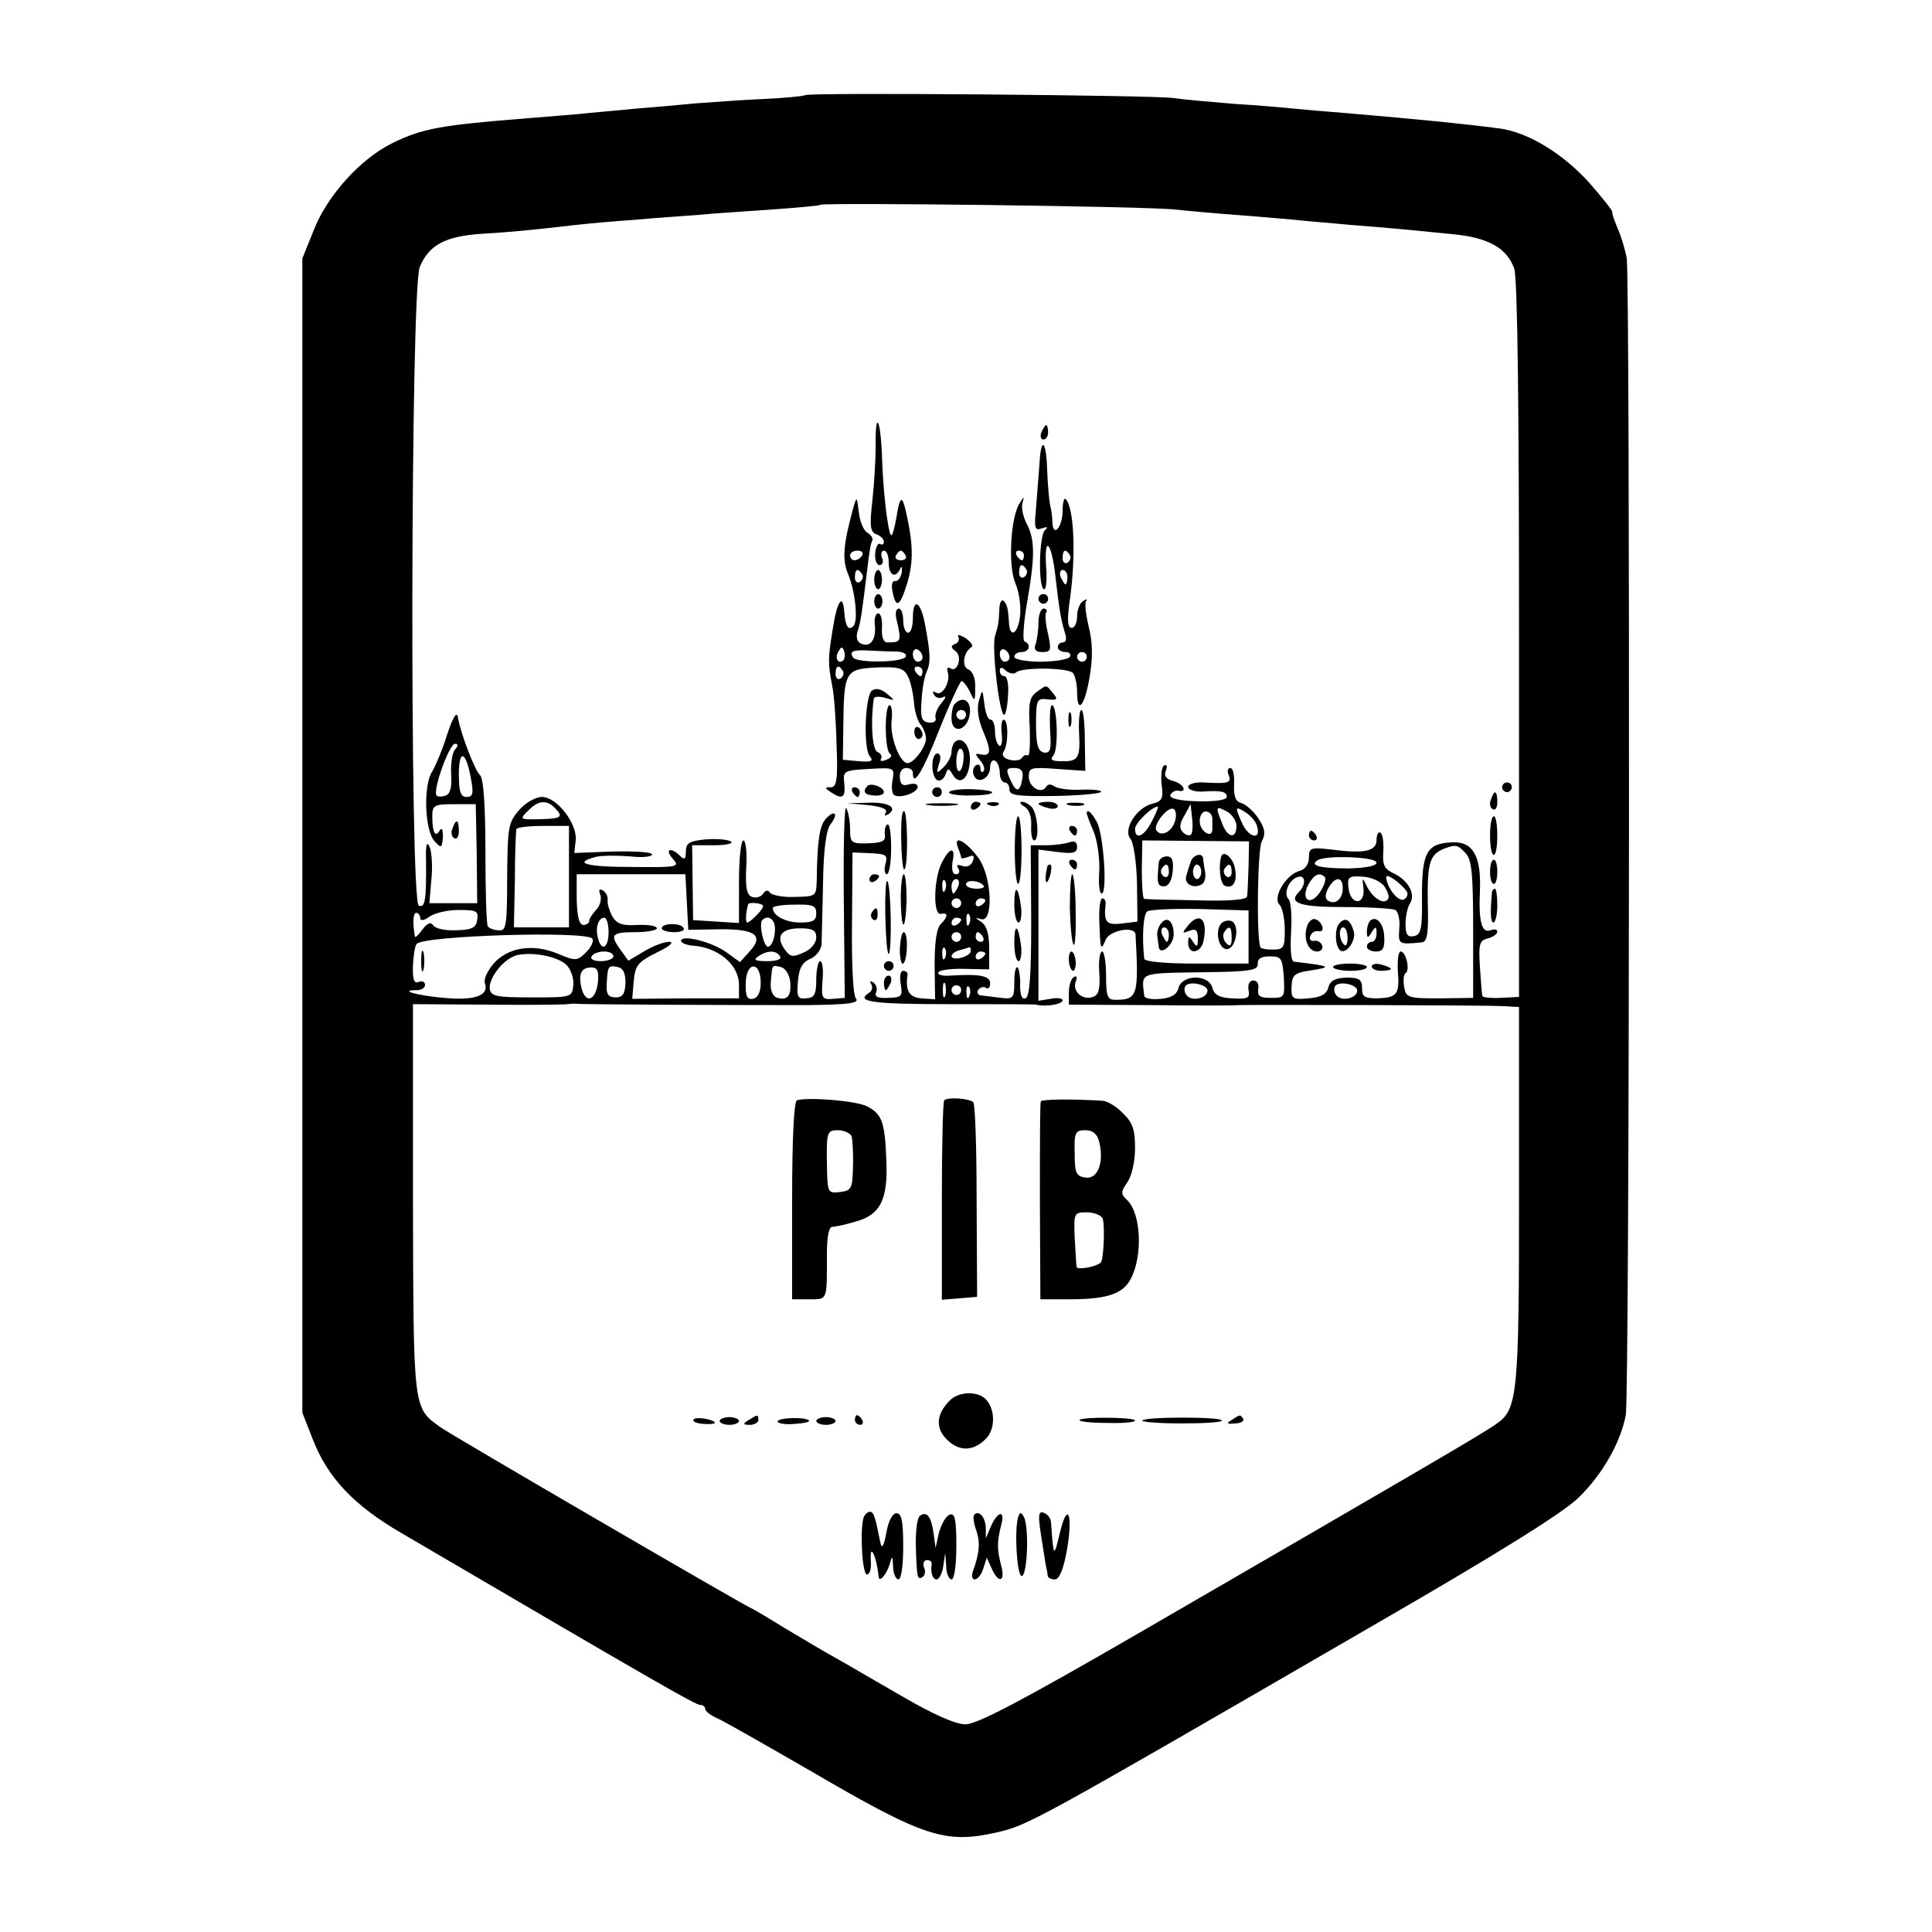 <?xml version="1.0" standalone="no"?>
<!DOCTYPE svg PUBLIC "-//W3C//DTD SVG 20010904//EN"
 "http://www.w3.org/TR/2001/REC-SVG-20010904/DTD/svg10.dtd">
<svg version="1.0" xmlns="http://www.w3.org/2000/svg"
 width="400pt" height="400pt" viewBox="0 0 400 400"
 preserveAspectRatio="xMidYMid meet">
<g transform="translate(0,400) scale(0.1,-0.1)"
fill="#000000" stroke="none">
<path d="M1667 3803 c-3 -2 -42 -6 -88 -8 -46 -2 -109 -7 -139 -9 -30 -3 -86
-8 -125 -11 -38 -4 -90 -8 -115 -11 -25 -2 -74 -6 -110 -9 -177 -14 -216 -21
-277 -51 -66 -32 -136 -109 -164 -182 l-23 -57 0 -1195 0 -1195 22 -56 c31
-79 85 -136 183 -193 524 -307 609 -356 619 -356 6 0 10 -4 10 -8 0 -5 12 -14
28 -21 15 -7 101 -56 191 -108 233 -136 277 -151 384 -127 67 16 68 16 772
424 267 154 403 239 434 270 49 48 86 113 97 170 8 40 9 2349 2 2395 -3 17
-11 44 -18 60 -7 17 -13 33 -12 36 1 3 -21 30 -47 60 -55 61 -127 105 -186
113 -77 10 -157 18 -320 32 -38 3 -86 7 -105 9 -19 2 -75 7 -125 10 -49 4
-106 9 -125 12 -40 6 -758 12 -763 6z m768 -237 c28 -3 84 -8 125 -11 41 -3
95 -8 120 -10 25 -3 79 -7 120 -11 77 -6 99 -8 209 -19 73 -7 111 -29 126 -71
7 -19 10 -293 10 -769 l0 -739 -38 -2 c-20 -1 -38 1 -38 4 -1 4 -3 31 -5 60
-3 47 -1 55 16 59 11 3 20 9 20 14 0 5 -6 6 -14 3 -18 -7 -25 18 -22 81 3 72
-14 103 -57 101 -53 -2 -63 -20 -63 -111 1 -68 -2 -80 -16 -83 -14 -3 -18 3
-18 25 0 15 4 35 9 42 13 20 -4 49 -34 63 -19 9 -23 17 -21 45 1 19 -1 36 -6
39 -4 3 -8 -4 -8 -15 0 -23 -24 -29 -92 -20 -45 5 -48 4 -48 -17 0 -13 -8 -24
-19 -27 -28 -7 -57 -55 -42 -70 6 -6 11 -29 11 -52 0 -37 -2 -41 -25 -41 -14
0 -26 2 -26 6 -8 29 -5 200 3 217 9 17 7 28 -7 49 -9 14 -25 28 -34 31 -13 3
-17 14 -16 39 1 19 -2 34 -8 34 -5 0 -7 -7 -3 -15 6 -16 -1 -18 -51 -15 -18 1
-33 -3 -33 -9 0 -6 12 -10 28 -10 41 3 52 0 52 -11 0 -6 -24 -10 -60 -9 -39 1
-59 6 -57 13 3 6 10 10 16 9 21 -5 11 15 -10 20 -15 4 -20 11 -15 22 3 9 2 13
-4 10 -5 -3 -7 -21 -5 -39 4 -29 1 -35 -19 -40 -33 -8 -61 -53 -46 -72 7 -8
13 -49 14 -93 l1 -79 -32 -4 c-33 -4 -38 3 -34 40 1 6 -2 12 -7 12 -4 0 -7
-21 -6 -47 2 -59 3 -63 13 -39 8 20 61 30 62 11 7 -127 4 -135 -42 -135 -16 0
-19 7 -19 50 0 28 -4 50 -8 50 -5 0 -8 -20 -6 -44 2 -33 -1 -46 -13 -50 -21
-8 -43 11 -36 31 4 10 2 14 -4 10 -6 -4 -10 -18 -10 -32 l0 -25 171 -1 c94 -1
174 -1 178 0 13 1 514 0 548 -2 l35 -2 0 -390 c0 -412 -3 -443 -47 -473 -24
-18 -179 -108 -740 -433 -240 -139 -335 -189 -359 -189 -21 0 -66 20 -133 59
-56 32 -117 68 -137 79 -20 11 -67 39 -104 61 -37 23 -68 41 -69 41 -5 0 -622
359 -644 375 -57 41 -56 33 -57 472 l0 404 155 -1 c85 -1 160 0 165 1 6 1 13
1 16 1 10 -2 349 -3 478 -3 89 1 111 4 103 14 -6 7 -9 72 -8 157 l1 145 28 -1
c44 -2 45 -3 40 -24 -3 -11 -1 -20 3 -20 5 0 9 24 9 54 0 30 -3 52 -8 49 -4
-2 -6 -12 -5 -21 2 -13 -5 -17 -34 -18 -36 -1 -38 1 -38 30 0 17 -4 36 -8 43
-4 6 -6 -80 -5 -191 l2 -202 -24 -2 c-23 -2 -25 1 -22 38 2 22 0 40 -5 40 -4
0 -8 -17 -8 -38 0 -31 -4 -38 -21 -39 -17 -2 -20 3 -17 35 2 27 9 40 26 47 12
5 22 19 23 30 0 11 2 68 3 127 1 71 7 112 16 122 7 9 11 19 8 21 -3 3 -11 -2
-19 -11 -12 -15 -17 -43 -18 -125 -1 -35 -1 -35 -46 -36 -25 -1 -48 4 -51 9
-4 6 -9 5 -14 -2 -4 -7 -15 -10 -23 -7 -11 4 -14 19 -12 61 2 31 -1 56 -6 56
-5 0 -9 -38 -9 -86 l0 -85 -47 3 -48 3 -1 78 -1 77 46 0 c25 0 41 4 34 8 -7 4
-30 6 -53 4 -33 -3 -40 -8 -40 -25 0 -16 -3 -18 -12 -9 -19 19 -33 14 -15 -6
15 -17 11 -18 -83 -17 -96 0 -126 8 -76 21 13 3 44 3 70 1 25 -3 46 -1 46 4 0
5 -36 7 -81 6 l-80 -3 3 27 c3 34 -39 89 -70 89 -13 0 -34 -12 -47 -27 -23
-26 -24 -36 -25 -139 0 -100 -2 -112 -17 -110 -10 0 -20 4 -23 8 -3 4 -5 74
-5 155 0 94 -4 152 -11 158 -11 10 -40 85 -46 120 -2 13 -10 1 -22 -35 -9 -30
-24 -65 -31 -77 -19 -28 -16 -123 5 -145 14 -15 15 -14 17 9 0 16 -2 21 -7 13
-9 -15 -15 -3 -15 30 0 23 4 25 45 25 l45 0 2 -102 1 -103 -49 0 -50 0 4 48
c3 26 1 56 -3 67 -6 15 -9 8 -8 -25 1 -85 -2 -100 -15 -95 -19 8 -17 1276 2
1322 19 46 53 64 129 69 65 4 96 7 192 18 25 3 81 8 125 11 44 4 103 8 130 10
28 3 95 7 150 11 55 4 102 8 104 10 6 5 682 -3 736 -10z m-1493 -1118 c-6 -7
-9 -30 -8 -51 2 -26 -2 -41 -11 -44 -8 -3 -16 -3 -19 0 -9 9 26 107 38 107 7
0 7 -4 0 -12z m33 -60 c6 -31 4 -38 -9 -38 -12 0 -16 10 -16 47 0 54 15 48 25
-9z m173 -60 c19 -19 15 -23 -28 -24 -45 -1 -46 -1 -24 20 19 19 36 20 52 4z
m1237 -28 c-16 -32 -35 -40 -35 -16 0 12 35 46 47 46 2 0 -3 -13 -12 -30z m48
1 c-6 -23 -29 -35 -39 -20 -7 12 25 51 36 44 5 -3 6 -14 3 -24z m33 -29 c-4
-3 -11 -1 -17 5 -8 8 -7 18 3 34 l13 24 3 -28 c2 -16 1 -31 -2 -35z m94 18 c0
-28 -19 -25 -30 6 -14 35 -13 36 10 24 11 -6 20 -20 20 -30z m43 -2 c8 -28
-18 -22 -31 7 -16 35 -15 37 7 23 11 -7 22 -20 24 -30z m-93 17 c0 -8 0 -18 0
-22 0 -20 -25 -5 -26 15 -1 12 5 22 12 22 8 0 14 -7 14 -15z m-1332 -120 l0
-105 -57 0 -57 0 2 98 c0 53 2 100 3 105 0 4 25 7 55 7 l54 0 0 -105z m1407
21 c-1 -28 -2 -56 -3 -62 -1 -7 -38 -10 -104 -8 -57 1 -106 2 -109 3 -3 0 -5
28 -5 61 l1 60 110 -1 111 -1 -1 -52z m449 28 c13 -13 16 -42 16 -158 l0 -142
-69 -1 c-65 0 -70 1 -74 24 -2 13 -1 26 3 28 10 6 1 45 -10 45 -5 0 -7 -18 -6
-39 4 -50 -1 -56 -41 -58 -28 0 -33 3 -33 21 0 18 -6 22 -32 22 -24 -1 -34 -6
-38 -21 -4 -14 -16 -20 -41 -22 -33 -3 -36 -1 -35 24 1 25 6 29 41 34 44 7 40
9 -36 18 -6 1 -8 24 -6 61 2 32 0 63 -5 68 -11 11 -1 39 18 46 17 6 19 -15 3
-31 -23 -23 3 -31 95 -31 52 0 99 -3 105 -6 6 -4 10 -21 8 -39 -2 -32 -2 -33
47 -28 11 1 14 19 12 84 -1 80 4 98 34 110 24 9 28 8 44 -9z m-184 -20 c0 -7
-23 -11 -57 -12 -60 0 -83 6 -65 17 18 11 122 7 122 -5z m-1428 -81 l3 -58 65
1 c74 1 93 -13 61 -47 l-19 -21 -29 21 c-29 21 -93 37 -93 23 0 -4 11 -9 26
-10 52 -4 94 -40 94 -81 l0 -28 -111 0 -110 -1 3 36 c3 33 8 40 48 60 27 13
37 22 25 22 -11 0 -34 -9 -52 -20 l-32 -19 -16 22 c-23 32 -19 37 30 37 25 0
45 4 45 8 0 5 -18 8 -40 7 -32 -2 -43 2 -53 19 -6 12 -10 26 -9 33 1 6 -3 15
-9 19 -9 5 -10 2 -6 -9 3 -9 -1 -23 -9 -31 -8 -9 -15 -19 -14 -23 0 -4 -6 -8
-12 -8 -9 0 -13 17 -14 53 l0 52 112 0 113 0 3 -57z m1321 51 c3 -4 -1 -17
-10 -31 -20 -30 -41 -16 -24 16 12 21 23 26 34 15z m123 -19 c7 -10 11 -22 8
-26 -8 -13 -30 0 -43 24 -11 22 -11 22 -8 -3 3 -35 -27 -34 -31 1 -3 23 0 26
29 24 18 -1 38 -10 45 -20z m46 -10 c4 -5 2 -13 -5 -17 -11 -7 -36 24 -37 46
0 9 30 -12 42 -29z m-132 6 c0 -22 -15 -35 -30 -26 -7 4 -7 13 0 26 14 25 30
25 30 0z m-1200 -37 c0 -7 -27 -34 -33 -34 -4 0 -3 21 2 38 2 5 31 2 31 -4z
m110 -15 c0 -15 -7 -19 -33 -19 -30 0 -57 14 -57 30 0 4 20 7 45 7 38 1 45 -2
45 -18z m-702 -13 c-2 -17 -11 -21 -43 -22 -22 -1 -43 3 -48 10 -5 8 -12 5
-22 -8 -8 -11 -15 -18 -16 -15 -5 28 -4 49 3 49 4 0 8 -5 8 -11 0 -6 8 -5 19
3 11 8 38 14 61 14 36 0 41 -2 38 -20z m1597 -36 l0 -55 -107 0 c-66 0 -108 4
-109 10 -5 46 -2 91 6 98 6 4 55 6 110 5 l100 -3 0 -55z m-1325 10 c0 -33 -15
-41 -22 -12 -6 21 1 42 13 42 5 0 9 -13 9 -30z m343 18 c5 -17 -3 -48 -13 -48
-9 0 -19 47 -12 55 9 9 20 6 25 -7z m87 -29 c0 -11 -11 -25 -26 -31 -22 -10
-28 -10 -39 6 -20 27 -8 44 31 44 27 0 34 -4 34 -19z m-464 -2 c4 -4 -1 -17
-12 -28 -19 -19 -22 -19 -58 -4 -52 22 -104 14 -134 -20 -13 -15 -21 -33 -18
-41 9 -25 -21 -36 -85 -30 -56 5 -95 16 -56 16 10 0 17 5 17 11 0 6 -6 9 -13
6 -10 -4 -13 5 -12 34 1 21 4 42 8 45 17 17 347 27 363 11z m-54 -54 c9 -8 16
-27 15 -41 -2 -27 -3 -27 -86 -27 -72 0 -84 2 -87 17 -3 24 31 66 59 71 32 6
80 -3 99 -20z m98 17 c0 -5 -12 -10 -26 -10 -14 0 -23 4 -19 10 3 6 15 10 26
10 10 0 19 -4 19 -10z m345 0 c4 -6 -7 -10 -27 -10 -25 0 -29 3 -18 10 19 13
37 13 45 0z m1043 -43 c2 -42 2 -43 -27 -43 -23 0 -28 4 -26 18 2 10 -2 18
-10 18 -8 0 -12 -8 -10 -20 3 -16 -1 -19 -33 -17 -27 1 -38 7 -42 22 -7 28
-62 28 -70 0 -3 -14 -15 -21 -37 -23 -19 -2 -34 1 -34 7 -6 48 -11 46 116 48
102 1 120 4 119 17 -1 11 7 16 25 16 24 0 26 -4 29 -43z m-1420 -10 c-4 -38
-25 -47 -34 -13 -7 30 -1 43 21 43 12 0 15 -8 13 -30z m57 -2 c-1 -23 -6 -30
-20 -30 -15 0 -20 6 -19 25 2 40 3 42 22 38 12 -2 17 -12 17 -33z m280 0 c0
-19 -6 -31 -16 -33 -12 -2 -16 5 -15 33 1 45 31 46 31 0z m61 3 c3 -30 -6 -41
-29 -33 -8 4 -13 17 -11 33 3 36 2 34 20 30 10 -2 18 -15 20 -30z m864 -19 c0
-15 -30 -23 -42 -11 -6 6 -7 15 -4 20 7 12 46 4 46 -9z m310 0 c0 -15 -30 -23
-42 -11 -6 6 -7 15 -4 20 7 12 46 4 46 -9z"/>
<path d="M1813 3078 c0 -29 -3 -81 -7 -116 -6 -52 -4 -63 8 -68 9 -3 16 -10
16 -16 0 -5 -4 -7 -8 -4 -4 2 -9 -6 -10 -20 -1 -13 3 -24 9 -24 6 0 9 7 5 15
-3 8 -1 15 4 15 6 0 10 -11 10 -25 0 -26 14 -34 24 -12 3 6 4 3 3 -8 -2 -11
-8 -19 -14 -18 -6 1 -8 -9 -5 -22 7 -37 16 -30 31 20 12 42 12 78 -3 144 -8
37 -13 35 -20 -10 -4 -23 -9 -40 -11 -37 -7 6 -17 94 -19 165 -3 77 -14 95
-13 21z m62 -228 c3 -5 -1 -10 -10 -10 -9 0 -13 5 -10 10 3 6 8 10 10 10 2 0
7 -4 10 -10z"/>
<path d="M2156 3105 c-3 -8 -1 -15 4 -15 6 0 10 7 10 15 0 8 -2 15 -4 15 -2 0
-6 -7 -10 -15z"/>
<path d="M2152 3038 c-2 -24 -5 -64 -7 -90 -4 -42 -3 -47 12 -42 11 4 14 3 7
-3 -13 -9 -15 -123 -2 -123 4 0 6 20 4 45 -5 69 11 54 19 -17 8 -72 12 -92 20
-119 4 -11 2 -19 -4 -19 -6 0 -11 -4 -11 -10 0 -5 7 -10 16 -10 8 0 12 -4 9
-10 -3 -5 -31 -10 -61 -10 -30 0 -54 5 -54 10 0 6 7 10 15 10 16 0 21 16 6 22
-4 2 -2 37 5 78 17 97 17 132 0 165 -8 15 -12 35 -9 44 4 14 3 14 -6 -1 -19
-29 -24 -130 -9 -165 8 -18 12 -48 10 -68 -4 -37 -21 -48 -23 -15 -2 33 -4 38
-11 46 -5 4 -9 -5 -9 -19 -1 -25 -3 -36 -9 -54 -7 -24 9 -163 19 -163 3 0 7
18 8 40 2 22 -2 40 -7 40 -6 0 -10 5 -10 11 0 8 4 9 13 0 8 -6 17 -7 21 -3 12
11 110 10 118 -2 4 -6 8 -23 8 -38 0 -49 16 -30 26 31 7 41 6 72 -2 104 -6 25
-9 49 -5 53 3 4 0 4 -6 0 -7 -4 -13 -18 -13 -32 0 -13 -5 -24 -11 -24 -9 0
-10 17 -4 58 13 92 9 192 -9 209 -3 3 -6 -8 -6 -25 0 -32 -19 -56 -21 -25 0
10 -2 27 -5 38 -2 11 -5 44 -6 73 -2 62 -13 69 -16 10z m-32 -188 c0 -5 -2
-10 -4 -10 -3 0 -8 5 -11 10 -3 6 -1 10 4 10 6 0 11 -4 11 -10z m95 1 c3 -5 1
-12 -5 -16 -5 -3 -10 1 -10 9 0 18 6 21 15 7z m-90 -30 c3 -5 1 -12 -5 -16 -5
-3 -10 1 -10 9 0 18 6 21 15 7z m85 -16 c0 -8 -2 -15 -4 -15 -2 0 -6 7 -10 15
-3 8 -1 15 4 15 6 0 10 -7 10 -15z m-120 -166 c0 -5 -4 -9 -10 -9 -5 0 -10 7
-10 16 0 8 5 12 10 9 6 -3 10 -10 10 -16z m160 1 c0 -5 -4 -10 -10 -10 -5 0
-10 5 -10 10 0 6 5 10 10 10 6 0 10 -4 10 -10z"/>
<path d="M1767 2950 c-21 -77 -24 -108 -11 -139 15 -36 21 -97 11 -107 -10
-11 -17 -1 -19 29 -3 40 -15 23 -24 -36 -10 -61 -10 -70 -1 -117 4 -19 8 -74
9 -123 3 -72 0 -87 -12 -87 -13 0 -13 -1 0 -10 24 -16 31 -12 28 18 -3 26 -1
27 51 30 53 3 53 3 49 -23 -3 -14 -1 -28 3 -31 13 -8 49 5 49 17 0 6 -8 8 -18
5 -13 -4 -18 0 -19 14 -1 11 4 20 13 20 8 0 14 -4 14 -10 0 -31 20 1 55 90 22
55 43 100 46 100 3 0 11 -10 17 -22 10 -22 11 -21 11 8 1 19 -5 34 -14 38 -14
5 -11 35 6 46 5 3 -1 11 -12 19 -12 7 -18 8 -15 3 3 -6 0 -13 -6 -15 -10 -4
-10 -7 0 -15 15 -10 5 -45 -10 -36 -6 4 -8 1 -6 -7 7 -20 -11 -51 -24 -43 -7
4 -8 3 -4 -5 4 -6 13 -8 19 -4 7 3 5 -2 -4 -13 -9 -10 -14 -24 -12 -31 2 -6
-4 -10 -14 -9 -15 2 -18 11 -15 45 1 24 6 50 10 59 9 19 9 37 -3 100 -9 48
-25 56 -25 12 0 -16 -4 -30 -10 -30 -5 0 -10 11 -10 25 0 14 -4 25 -9 25 -6 0
-8 -10 -5 -22 11 -47 10 -48 -19 -48 -8 0 -12 11 -11 30 1 17 -2 30 -8 30 -5
0 -8 -10 -7 -22 4 -30 -8 -49 -27 -41 -9 3 -12 12 -9 24 7 20 10 43 21 134 3
27 7 52 10 56 2 4 -2 11 -10 16 -8 4 -16 24 -18 43 -4 32 -4 33 -11 10z m18
-100 c-3 -5 -10 -10 -16 -10 -5 0 -9 5 -9 10 0 6 7 10 16 10 8 0 12 -4 9 -10z
m0 -39 c3 -5 1 -12 -5 -16 -5 -3 -10 1 -10 9 0 18 6 21 15 7z m-39 -178 c-10
-10 -19 5 -10 18 6 11 8 11 12 0 2 -7 1 -15 -2 -18z m112 18 c13 -1 20 -5 17
-11 -8 -12 -102 -13 -109 -1 -8 13 0 16 36 14 18 -1 43 -2 56 -2z m52 -12 c0
-5 -4 -9 -10 -9 -5 0 -10 7 -10 16 0 8 5 12 10 9 6 -3 10 -10 10 -16z m-165
-28 c3 -5 1 -12 -5 -16 -5 -3 -10 1 -10 9 0 18 6 21 15 7z m134 -10 c6 -10 11
-34 13 -52 1 -19 7 -41 14 -49 7 -9 12 -23 11 -32 -3 -19 -26 -48 -38 -48 -16
0 -37 55 -33 88 2 17 0 32 -4 32 -11 0 -11 -94 1 -101 5 -3 1 -9 -8 -12 -9 -4
-14 -3 -11 2 3 5 0 11 -7 14 -11 4 -15 59 -8 110 0 5 11 6 24 2 21 -6 21 -6 3
9 -12 10 -23 12 -31 6 -14 -12 -18 -120 -4 -136 8 -10 3 -12 -23 -10 l-33 3 1
69 c1 113 4 119 68 122 45 2 57 -1 65 -17z m31 9 c0 -5 -2 -10 -4 -10 -3 0 -8
5 -11 10 -3 6 -1 10 4 10 6 0 11 -4 11 -10z"/>
<path d="M1893 2485 c0 -8 4 -15 9 -15 4 0 8 4 8 9 0 6 -4 12 -8 15 -5 3 -9
-1 -9 -9z"/>
<path d="M1810 2800 c0 -11 4 -20 8 -20 4 0 8 9 8 20 0 11 -4 20 -8 20 -4 0
-8 -9 -8 -20z"/>
<path d="M1810 2755 c0 -8 4 -15 8 -15 5 0 9 7 9 15 0 8 -4 15 -9 15 -4 0 -8
-7 -8 -15z"/>
<path d="M2150 2760 c0 -5 5 -10 10 -10 6 0 10 5 10 10 0 6 -4 10 -10 10 -5 0
-10 -4 -10 -10z"/>
<path d="M2150 2711 c0 -16 -3 -36 -6 -45 -4 -11 0 -16 14 -16 18 0 19 4 12
37 -5 20 -7 41 -4 45 3 4 0 8 -5 8 -6 0 -11 -13 -11 -29z"/>
<path d="M2146 2567 c-15 -11 -17 -24 -14 -74 1 -34 0 -59 -4 -57 -4 2 -9 0
-12 -5 -3 -5 -15 -7 -26 -4 -12 3 -17 10 -12 17 10 15 10 66 0 66 -4 0 -6 -13
-4 -30 2 -16 -1 -27 -5 -24 -5 3 -9 16 -9 30 0 13 -4 24 -9 24 -6 0 -11 15
-13 33 -4 31 -4 31 -11 7 -5 -16 -2 -39 8 -63 18 -42 17 -53 -4 -49 -13 3 -13
1 -2 -12 8 -9 11 -19 7 -23 -3 -3 -6 -1 -6 6 0 7 -4 10 -10 6 -5 -3 -7 -12 -4
-20 8 -20 34 -7 34 17 0 10 5 16 10 13 6 -3 10 -15 10 -26 0 -10 5 -19 10 -19
6 0 10 -7 10 -15 0 -12 17 -14 95 -13 52 1 95 5 95 9 0 3 -19 5 -42 4 -24 -1
-48 2 -55 7 -7 5 -14 5 -17 -1 -10 -16 -36 -1 -36 21 0 19 5 20 58 16 l59 -4
-1 63 c0 35 -3 63 -7 63 -4 0 -6 -20 -5 -45 3 -54 -1 -62 -36 -61 -20 0 -25 3
-17 12 11 13 8 104 -3 104 -4 0 -5 -23 -4 -50 3 -42 1 -50 -13 -48 -12 3 -16
16 -16 58 0 52 2 55 24 52 20 -2 22 0 11 13 -15 18 -12 18 -34 2z m-29 -177
c-5 -31 -13 -32 -25 -5 -10 22 -9 25 8 25 14 0 19 -6 17 -20z"/>
<path d="M1977 2543 c-4 -3 -7 -17 -7 -30 0 -35 34 -26 38 10 3 26 -14 37 -31
20z m23 -23 c0 -5 -4 -10 -10 -10 -5 0 -10 5 -10 10 0 6 5 10 10 10 6 0 10 -4
10 -10z"/>
<path d="M2212 2510 c0 -14 2 -19 5 -12 2 6 2 18 0 25 -3 6 -5 1 -5 -13z"/>
<path d="M1976 2463 c-3 -4 -6 -13 -6 -20 0 -8 -7 -22 -16 -31 -15 -15 -16
-14 -10 6 5 13 3 22 -3 22 -14 0 -14 -47 -1 -55 6 -3 13 1 17 10 5 15 7 16 15
2 14 -25 34 -10 36 27 2 32 -17 54 -32 39z m19 -33 c-2 -31 -15 -37 -15 -7 0
15 4 27 8 27 5 0 8 -9 7 -20z"/>
<path d="M1796 2373 c-11 -12 -6 -19 14 -20 11 -1 20 2 20 7 0 10 -26 20 -34
13z"/>
<path d="M3110 2370 c0 -5 5 -10 10 -10 6 0 10 5 10 10 0 6 -4 10 -10 10 -5 0
-10 -4 -10 -10z"/>
<path d="M1765 2360 c3 -5 8 -10 11 -10 2 0 4 5 4 10 0 6 -5 10 -11 10 -5 0
-7 -4 -4 -10z"/>
<path d="M1930 2360 c0 -5 5 -10 10 -10 6 0 10 5 10 10 0 6 -4 10 -10 10 -5 0
-10 -4 -10 -10z"/>
<path d="M1965 2360 c-2 -4 16 -7 41 -7 24 0 46 2 48 6 2 3 -16 6 -40 7 -25 1
-47 -2 -49 -6z"/>
<path d="M3087 2345 c-4 -8 -2 -17 3 -20 6 -4 10 3 10 14 0 25 -6 27 -13 6z"/>
<path d="M1798 2333 c27 -3 40 -8 36 -15 -4 -7 -2 -8 5 -4 21 14 0 26 -42 24
l-42 -1 43 -4z"/>
<path d="M1923 2333 c15 -2 39 -2 55 0 15 2 2 4 -28 4 -30 0 -43 -2 -27 -4z"/>
<path d="M2010 2329 c0 -5 5 -7 10 -4 6 3 10 8 10 11 0 2 -4 4 -10 4 -5 0 -10
-5 -10 -11z"/>
<path d="M2048 2333 c7 -3 16 -2 19 1 4 3 -2 6 -13 5 -11 0 -14 -3 -6 -6z"/>
<path d="M2121 2330 c10 -6 15 -21 14 -40 -1 -16 2 -30 6 -30 11 0 8 52 -4 68
-5 6 -15 12 -21 12 -6 0 -4 -5 5 -10z"/>
<path d="M2150 2336 c0 -2 9 -6 20 -9 11 -3 20 -1 20 4 0 5 -9 9 -20 9 -11 0
-20 -2 -20 -4z"/>
<path d="M2213 2333 c9 -2 23 -2 30 0 6 3 -1 5 -18 5 -16 0 -22 -2 -12 -5z"/>
<path d="M1869 2318 c-6 -12 -3 -118 3 -118 4 0 6 27 6 60 -1 51 -4 68 -9 58z"/>
<path d="M2250 2316 c0 -2 6 -19 14 -37 8 -19 13 -56 12 -82 -2 -26 0 -47 5
-47 12 0 4 122 -10 148 -10 19 -21 29 -21 18z"/>
<path d="M2101 2240 c0 -38 3 -70 7 -70 4 0 7 31 7 70 0 38 -3 70 -7 70 -4 0
-7 -31 -7 -70z"/>
<path d="M3085 2270 c0 -22 3 -40 8 -40 4 0 7 18 7 40 0 22 -3 40 -7 40 -5 0
-8 -18 -8 -40z"/>
<path d="M937 2285 c-4 -8 -2 -17 3 -20 6 -4 10 3 10 14 0 25 -6 27 -13 6z"/>
<path d="M2215 2280 c3 -5 8 -10 11 -10 2 0 4 5 4 10 0 6 -5 10 -11 10 -5 0
-7 -4 -4 -10z"/>
<path d="M2710 2270 c0 -5 5 -10 11 -10 5 0 7 5 4 10 -3 6 -8 10 -11 10 -2 0
-4 -4 -4 -10z"/>
<path d="M1983 2246 c4 -10 7 -19 7 -22 0 -2 7 -1 15 2 11 5 13 2 9 -9 -3 -9
-12 -13 -21 -10 -11 4 -14 2 -9 -5 4 -7 2 -12 -5 -12 -7 0 -9 10 -7 25 7 32
-5 32 -21 1 -18 -32 -20 -112 -3 -108 16 3 15 -6 -1 -22 -8 -9 -12 -38 -12
-84 l1 -71 -28 2 c-26 2 -34 16 -29 50 0 4 -4 7 -9 7 -6 0 -8 -12 -5 -28 4
-25 2 -27 -26 -28 -22 -1 -29 2 -25 12 3 7 0 16 -6 20 -6 4 -8 3 -4 -4 3 -6 2
-13 -4 -17 -31 -19 6 -24 163 -24 95 0 177 0 182 -1 22 -5 55 1 55 9 0 4 -11
6 -25 3 l-25 -4 0 156 0 157 40 -5 c32 -4 40 -2 40 11 0 10 -6 13 -16 9 -9 -3
-30 -6 -48 -6 l-32 0 1 -157 c0 -112 -3 -157 -12 -160 -7 -3 -11 7 -11 27 1
16 -2 33 -5 37 -4 3 -7 -10 -7 -30 0 -33 -2 -36 -27 -33 -16 2 -34 4 -41 5 -7
0 -10 6 -7 11 4 6 11 8 16 5 5 -4 9 1 9 9 0 16 -22 20 -84 16 -15 -1 -26 2
-23 7 3 5 28 8 56 7 l49 -1 0 43 c0 30 -5 47 -16 55 -14 9 -14 10 -1 6 26 -8
23 85 -4 125 -25 35 -54 52 -44 24z m-26 -88 c-3 -8 -6 -5 -6 6 -1 11 2 17 5
13 3 -3 4 -12 1 -19z m27 7 c-4 -8 -8 -15 -10 -15 -2 0 -4 7 -4 15 0 8 4 15
10 15 5 0 7 -7 4 -15z m52 2 c4 -4 -2 -7 -14 -7 -12 0 -22 4 -22 9 0 10 26 9
36 -2z m-46 -37 c0 -5 -4 -10 -10 -10 -5 0 -10 5 -10 10 0 6 5 10 10 10 6 0
10 -4 10 -10z m50 6 c0 -3 -4 -8 -10 -11 -5 -3 -10 -1 -10 4 0 6 5 11 10 11 6
0 10 -2 10 -4z m-33 -48 c-3 -8 -6 -5 -6 6 -1 11 2 17 5 13 3 -3 4 -12 1 -19z
m-17 8 c0 -3 -4 -8 -10 -11 -5 -3 -10 -1 -10 4 0 6 5 11 10 11 6 0 10 -2 10
-4z m0 -36 c0 -5 -4 -10 -10 -10 -5 0 -10 5 -10 10 0 6 5 10 10 10 6 0 10 -4
10 -10z m45 0 c3 -5 1 -10 -4 -10 -6 0 -11 5 -11 10 0 6 2 10 4 10 3 0 8 -4
11 -10z m-78 -42 c-3 -8 -6 -5 -6 6 -1 11 2 17 5 13 3 -3 4 -12 1 -19z m53 13
c0 -5 -9 -11 -20 -14 -11 -3 -20 -1 -20 3 0 5 8 11 18 13 9 3 18 5 20 6 1 0 2
-3 2 -8z m30 -5 c0 -3 -4 -8 -10 -11 -5 -3 -10 -1 -10 4 0 6 5 11 10 11 6 0
10 -2 10 -4z m-83 -88 c-3 -7 -5 -2 -5 12 0 14 2 19 5 13 2 -7 2 -19 0 -25z
m33 12 c0 -5 -4 -10 -10 -10 -5 0 -10 5 -10 10 0 6 5 10 10 10 6 0 10 -4 10
-10z m17 -12 c-3 -8 -6 -5 -6 6 -1 11 2 17 5 13 3 -3 4 -12 1 -19z"/>
<path d="M2215 2210 c3 -5 8 -10 11 -10 2 0 4 5 4 10 0 6 -5 10 -11 10 -5 0
-7 -4 -4 -10z"/>
<path d="M3085 2195 c0 -14 3 -25 8 -25 4 0 7 11 7 25 0 14 -3 25 -7 25 -5 0
-8 -11 -8 -25z"/>
<path d="M2169 2208 c-5 -18 -6 -38 -1 -34 7 8 12 36 6 36 -2 0 -4 -1 -5 -2z"/>
<path d="M1800 2179 c0 -5 5 -7 10 -4 6 3 10 8 10 11 0 2 -4 4 -10 4 -5 0 -10
-5 -10 -11z"/>
<path d="M1865 2141 c0 -27 2 -52 5 -55 3 -3 6 19 7 49 0 30 -2 55 -6 55 -3 0
-6 -22 -6 -49z"/>
<path d="M2215 2120 c1 -38 4 -72 8 -76 3 -3 5 28 4 70 0 42 -4 76 -7 76 -3 0
-5 -31 -5 -70z"/>
<path d="M1833 2102 c1 -44 4 -79 7 -77 7 4 5 144 -3 151 -3 3 -5 -30 -4 -74z"/>
<path d="M2100 2127 c0 -20 4 -37 9 -37 4 0 7 14 5 32 -6 45 -14 48 -14 5z"/>
<path d="M3089 2153 c-4 -42 -3 -63 3 -63 4 0 8 16 8 35 0 19 -2 35 -5 35 -3
0 -5 -3 -6 -7z"/>
<path d="M1805 2111 c-3 -5 -2 -12 3 -15 5 -3 9 1 9 9 0 17 -3 19 -12 6z"/>
<path d="M2100 2047 c0 -20 4 -37 9 -37 4 0 7 14 5 32 -6 45 -14 48 -14 5z"/>
<path d="M1863 2035 c0 -19 3 -33 7 -30 9 6 11 65 1 65 -4 0 -7 -16 -8 -35z"/>
<path d="M2213 2010 c1 -11 5 -20 9 -20 3 0 6 9 5 20 -1 11 -5 20 -9 20 -3 0
-6 -9 -5 -20z"/>
<path d="M1830 2000 c0 -5 5 -10 10 -10 6 0 10 5 10 10 0 6 -4 10 -10 10 -5 0
-10 -4 -10 -10z"/>
<path d="M1830 1965 c0 -8 2 -15 4 -15 2 0 6 7 10 15 3 8 1 15 -4 15 -6 0 -10
-7 -10 -15z"/>
<path d="M1650 1722 c-6 -2 -10 -75 -10 -208 l0 -204 35 0 c39 0 37 -4 37 93
0 36 4 57 11 57 7 0 29 5 49 11 51 14 67 46 63 129 -3 77 -9 93 -39 109 -21
12 -123 20 -146 13z m113 -74 c2 -7 4 -35 3 -63 -1 -46 -3 -50 -27 -53 -26 -3
-26 -2 -27 62 -1 63 1 66 23 66 12 0 25 -6 28 -12z"/>
<path d="M1955 1722 c-3 -3 -5 -97 -5 -209 l0 -204 36 3 37 3 -1 198 c0 109
-3 202 -7 205 -8 8 -53 11 -60 4z"/>
<path d="M2155 1720 c-2 -3 -2 -96 -2 -207 l1 -203 62 0 c75 0 109 11 125 42
25 47 22 134 -7 163 -14 13 -14 17 0 37 9 13 16 43 16 71 0 38 -5 53 -25 72
-13 14 -32 25 -42 26 -65 4 -125 3 -128 -1z m121 -85 c10 -42 -3 -77 -29 -73
-19 3 -22 9 -22 51 -1 42 1 47 22 47 16 0 25 -8 29 -25z m7 -158 c5 -15 2 -85
-4 -91 -10 -9 -49 -16 -50 -9 -1 4 -2 32 -4 61 -2 51 -1 52 25 52 15 0 30 -6
33 -13z"/>
<path d="M1965 1099 c-27 -28 -28 -56 -5 -79 26 -26 55 -25 81 1 20 20 20 61
0 82 -18 18 -58 16 -76 -4z"/>
<path d="M1436 1061 c-3 -4 6 -8 20 -9 13 -1 24 0 24 2 0 7 -40 14 -44 7z"/>
<path d="M1490 1058 c0 -4 9 -8 20 -8 11 0 20 4 20 8 0 4 -9 8 -20 8 -11 0
-20 -4 -20 -8z"/>
<path d="M1550 1060 c-13 -8 -12 -10 3 -10 9 0 17 5 17 10 0 12 -1 12 -20 0z"/>
<path d="M1610 1057 c0 -4 16 -7 35 -5 19 1 32 4 30 7 -8 8 -65 6 -65 -2z"/>
<path d="M1690 1058 c0 -4 9 -8 20 -8 11 0 20 4 20 8 0 4 -9 8 -20 8 -11 0
-20 -4 -20 -8z"/>
<path d="M1770 1060 c0 -5 5 -10 11 -10 5 0 7 5 4 10 -3 6 -8 10 -11 10 -2 0
-4 -4 -4 -10z"/>
<path d="M2235 1060 c-2 -3 23 -6 56 -6 32 -1 59 1 59 5 0 7 -110 8 -115 1z"/>
<path d="M2365 1059 c-2 -3 34 -6 80 -6 47 0 85 2 85 6 0 8 -161 8 -165 0z"/>
<path d="M2550 1060 c-12 -7 -10 -9 7 -7 12 0 19 5 17 9 -6 10 -6 10 -24 -2z"/>
<path d="M1788 858 c-8 -25 -3 -118 7 -118 6 1 9 12 8 27 -1 14 0 23 3 20 5
-5 11 -30 13 -51 1 -15 18 6 24 29 4 15 5 13 6 -7 0 -16 6 -28 11 -28 6 0 10
29 10 68 0 52 -3 69 -14 69 -8 0 -17 -16 -21 -41 -5 -26 -9 -34 -12 -21 -11
55 -14 65 -22 65 -5 0 -11 -6 -13 -12z"/>
<path d="M1905 862 c-6 -4 -9 -29 -9 -57 2 -72 3 -77 14 -70 5 3 7 12 3 20 -3
8 0 15 6 15 6 0 10 -3 10 -7 -3 -18 2 -33 10 -33 5 0 12 12 14 28 l4 27 2 -27
c0 -16 6 -28 11 -28 6 0 10 30 10 70 0 55 -3 68 -14 64 -8 -3 -17 -20 -22 -37
l-7 -32 -4 30 c-5 35 -14 47 -28 37z"/>
<path d="M2017 864 c-3 -3 -1 -18 4 -32 9 -25 7 -48 -7 -86 -3 -9 -1 -16 4
-16 6 0 14 10 18 23 l7 22 10 -22 c14 -32 29 -29 20 5 -9 34 -9 50 0 85 9 33
-9 28 -23 -7 l-9 -21 0 22 c-1 22 -14 37 -24 27z"/>
<path d="M2108 859 c-8 -25 -3 -119 7 -122 12 -2 16 101 5 122 -6 11 -8 11
-12 0z"/>
<path d="M2155 824 c4 -27 9 -56 10 -64 2 -8 4 -18 4 -22 1 -5 7 -8 15 -8 9 0
18 21 25 61 13 76 1 102 -15 34 -12 -51 -13 -50 -18 24 -1 8 -7 16 -15 19 -11
4 -12 -5 -6 -44z"/>
<path d="M2399 2213 c-4 -41 -3 -48 11 -48 9 0 16 11 18 31 2 22 -1 31 -12 31
-9 0 -17 -6 -17 -14z m21 -19 c0 -8 -5 -12 -10 -9 -6 4 -8 11 -5 16 9 14 15
11 15 -7z"/>
<path d="M2465 2215 c-3 -8 -7 -21 -9 -29 -5 -16 15 -27 32 -17 6 3 9 15 7 26
-2 11 -4 23 -4 28 -2 13 -22 7 -26 -8z m22 -20 c0 -8 -4 -15 -9 -15 -4 0 -8 7
-8 15 0 8 4 15 8 15 5 0 9 -7 9 -15z"/>
<path d="M2529 2228 c-7 -19 -3 -58 7 -62 18 -7 27 10 20 40 -5 19 -22 33 -27
22z m21 -34 c0 -8 -5 -12 -10 -9 -6 4 -8 11 -5 16 9 14 15 11 15 -7z"/>
<path d="M2706 2082 c-8 -25 2 -52 21 -52 8 0 13 6 10 13 -2 6 -10 11 -17 9
-6 -1 -10 3 -7 10 2 7 10 12 17 10 15 -3 8 20 -7 25 -6 2 -14 -5 -17 -15z"/>
<path d="M2772 2087 c-9 -12 -8 -44 2 -54 11 -11 34 18 29 38 -7 25 -18 32
-31 16z m18 -29 c0 -12 -3 -18 -7 -14 -11 10 -12 36 -2 36 5 0 9 -10 9 -22z"/>
<path d="M2836 2093 c-3 -4 -6 -13 -6 -22 0 -14 2 -14 10 -1 8 13 10 12 10 -2
0 -10 -4 -18 -10 -18 -5 0 -10 -4 -10 -10 0 -5 8 -10 19 -10 14 0 18 7 17 30
-1 28 -17 46 -30 33z"/>
<path d="M2760 1998 c0 -4 16 -8 35 -8 19 0 35 3 35 8 0 4 -16 7 -35 7 -19 0
-35 -3 -35 -7z"/>
<path d="M2840 1999 c0 -5 9 -9 20 -9 11 0 20 2 20 4 0 2 -9 6 -20 9 -11 3
-20 1 -20 -4z"/>
<path d="M1370 2078 c0 -4 12 -8 26 -8 14 0 23 4 19 9 -6 11 -45 10 -45 -1z"/>
<path d="M2403 2087 c-5 -6 -8 -18 -7 -24 1 -7 2 -17 3 -23 2 -20 31 3 31 25
0 28 -14 40 -27 22z m17 -22 c0 -8 -2 -15 -4 -15 -2 0 -6 7 -10 15 -3 8 -1 15
4 15 6 0 10 -7 10 -15z"/>
<path d="M2459 2083 c-12 -15 -12 -16 4 -10 13 5 17 1 17 -16 0 -18 -2 -19
-10 -7 -8 13 -10 12 -10 -2 0 -26 27 -22 32 5 9 45 -9 60 -33 30z"/>
<path d="M2532 2091 c-18 -11 -11 -56 8 -56 17 0 27 42 13 56 -4 4 -14 4 -21
0z m18 -33 c0 -16 -3 -19 -11 -11 -6 6 -8 16 -5 22 11 17 16 13 16 -11z"/>
<path d="M872 2010 c0 -19 2 -27 5 -17 2 9 2 25 0 35 -3 9 -5 1 -5 -18z"/>
</g>
</svg>
